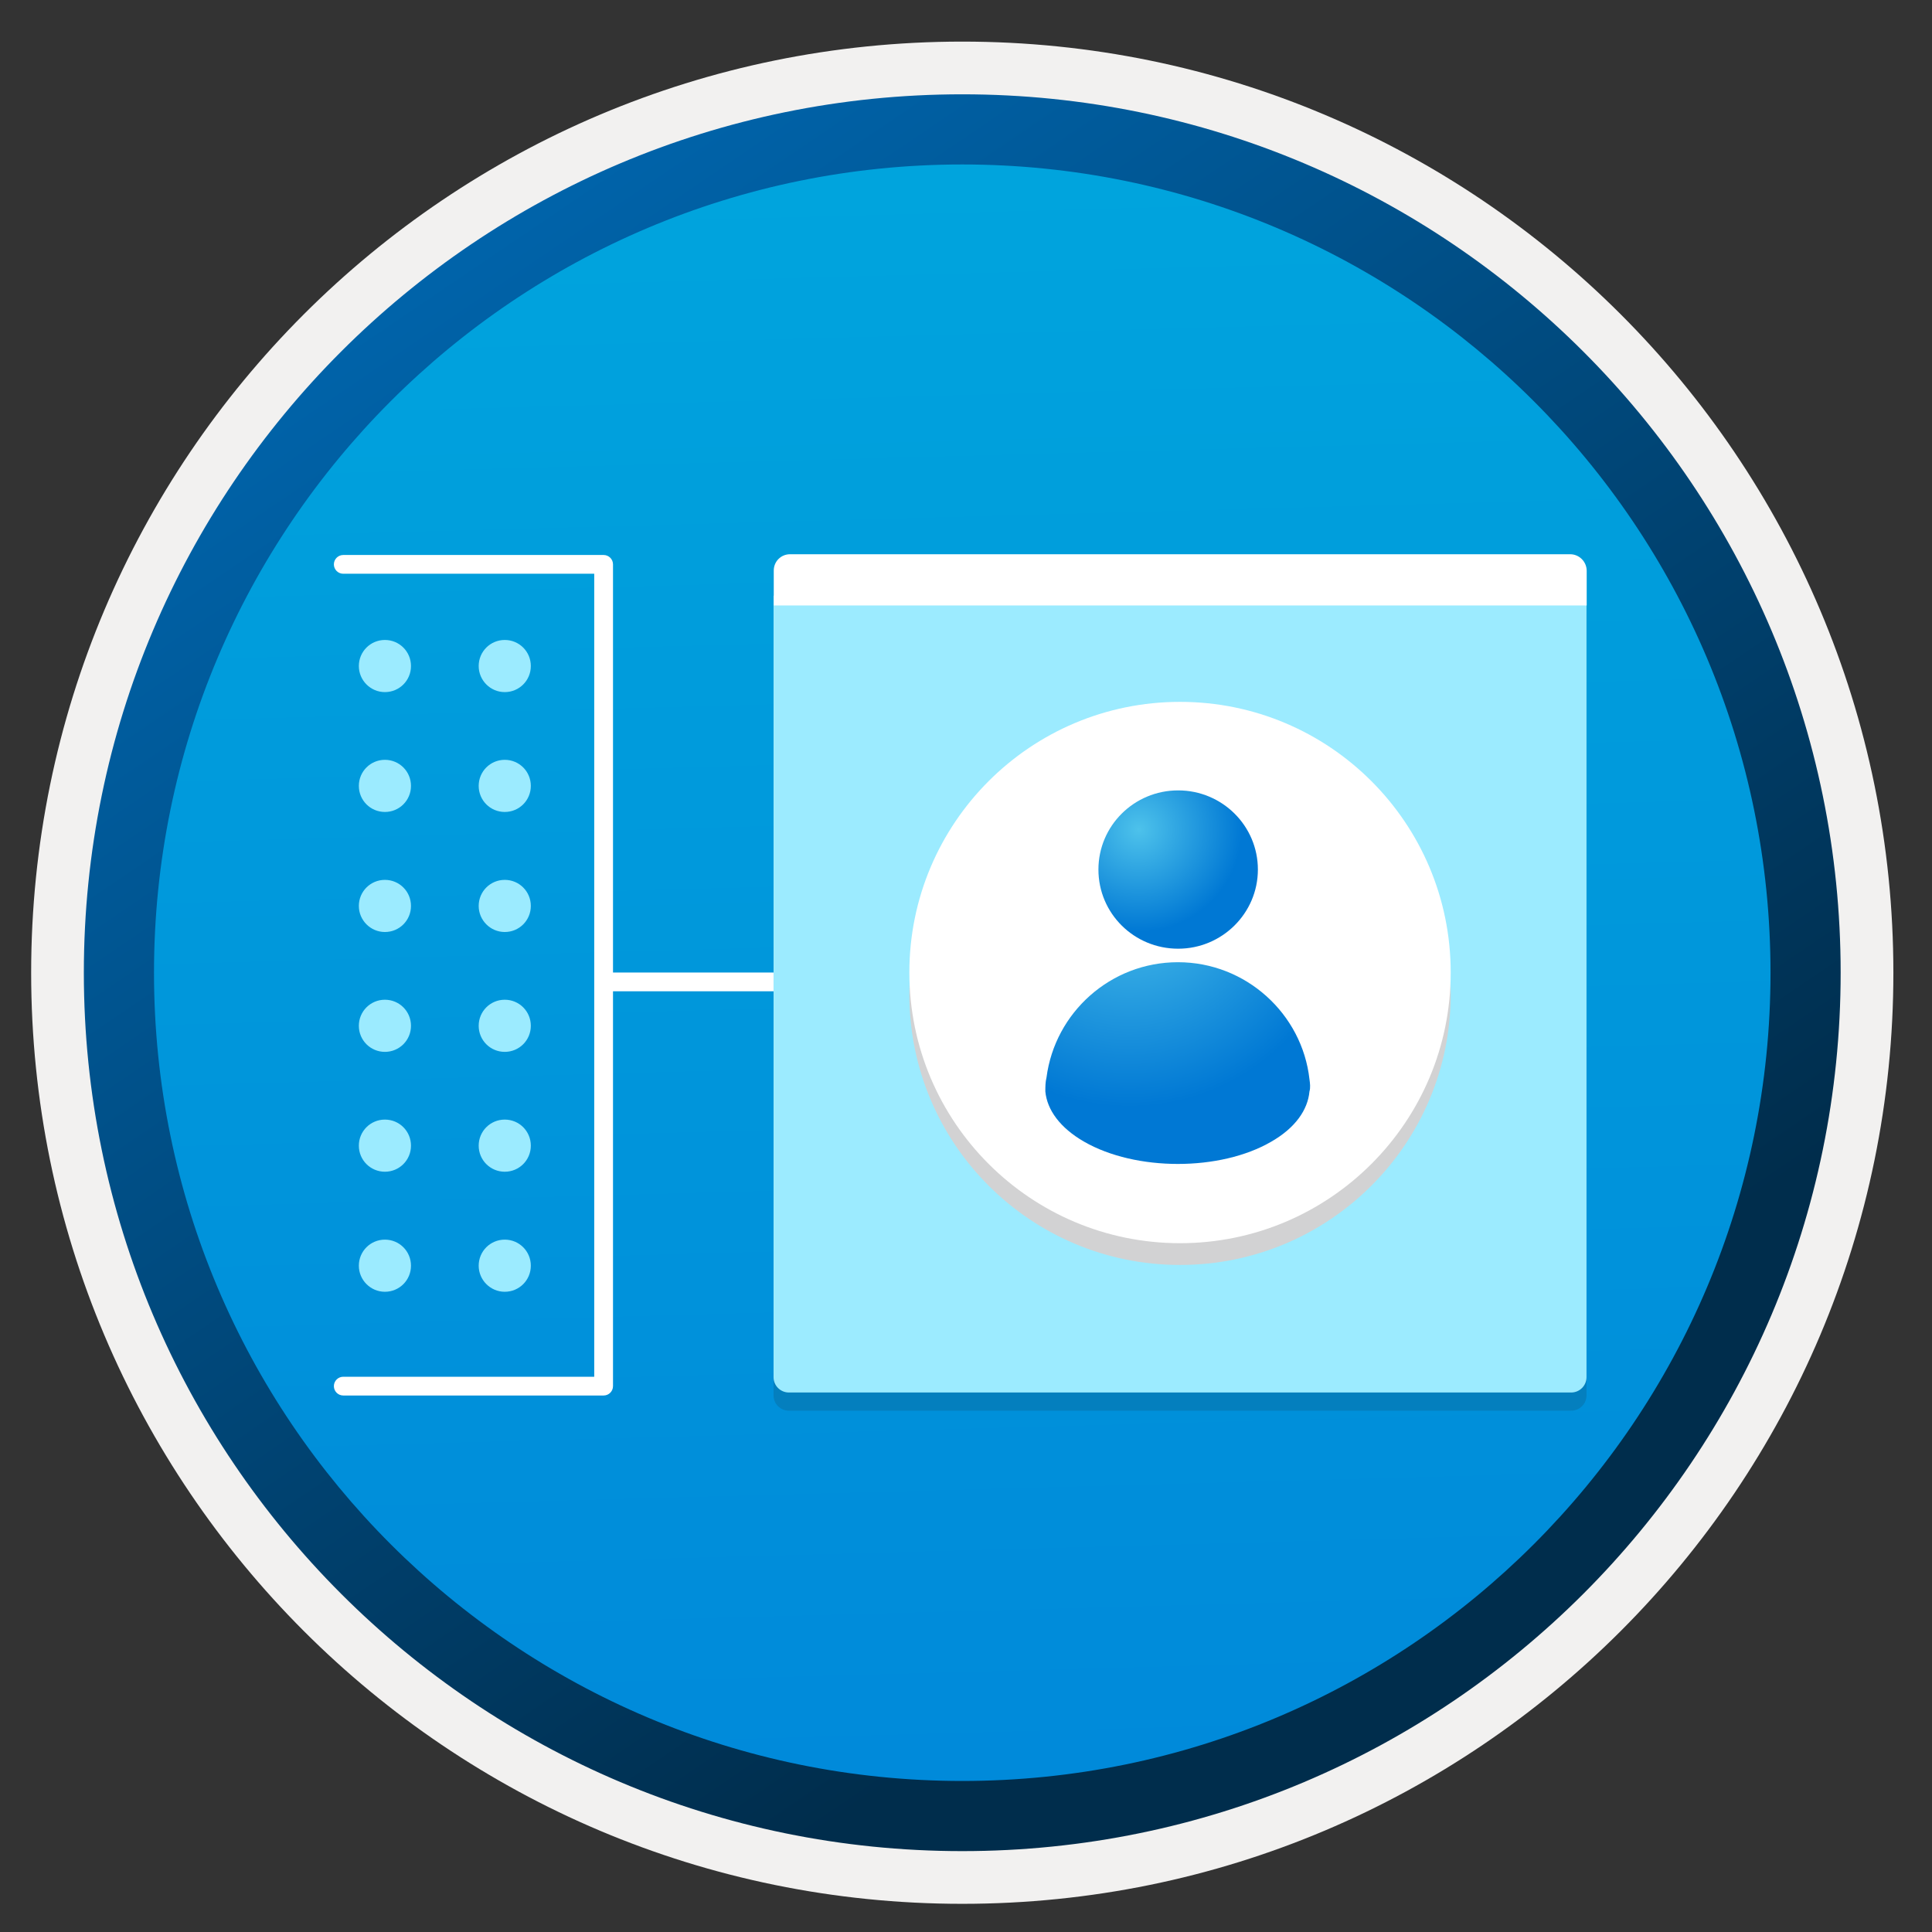 <svg width="103" height="103" viewBox="0 0 103 103" fill="none" xmlns="http://www.w3.org/2000/svg">
<rect x="0" y="0" width="103" height="103" fill="#333333" stroke="none"/>
<path d="M51.3 98.668C25.451 98.668 4.49 77.718 4.49 51.858C4.49 25.998 25.451 5.048 51.3 5.048C77.15 5.048 98.111 26.008 98.111 51.858C98.111 77.708 77.15 98.668 51.3 98.668Z" fill="url(#paint0_linear)"/>
<path fill-rule="evenodd" clip-rule="evenodd" d="M97.201 51.858C97.201 77.208 76.651 97.758 51.301 97.758C25.951 97.758 5.401 77.208 5.401 51.858C5.401 26.508 25.951 5.958 51.301 5.958C76.651 5.958 97.201 26.508 97.201 51.858ZM51.301 2.218C78.721 2.218 100.941 24.438 100.941 51.858C100.941 79.278 78.711 101.498 51.301 101.498C23.881 101.498 1.661 79.268 1.661 51.858C1.661 24.438 23.881 2.218 51.301 2.218Z" fill="#F2F1F0"/>
<path fill-rule="evenodd" clip-rule="evenodd" d="M94.391 51.858C94.391 75.658 75.1 94.948 51.3 94.948C27.5 94.948 8.21 75.658 8.21 51.858C8.21 28.058 27.5 8.768 51.3 8.768C75.1 8.768 94.391 28.058 94.391 51.858ZM51.3 5.028C77.16 5.028 98.13 25.998 98.13 51.858C98.13 77.718 77.16 98.688 51.3 98.688C25.441 98.688 4.47 77.718 4.47 51.858C4.47 25.998 25.43 5.028 51.3 5.028Z" fill="url(#paint1_linear)"/>
<path fill-rule="evenodd" clip-rule="evenodd" d="M32.23 51.848H57.321V52.848H32.23V51.848Z" fill="white"/>
<path fill-rule="evenodd" clip-rule="evenodd" d="M17.8 30.088C17.8 29.812 18.024 29.588 18.3 29.588H32.181C32.457 29.588 32.681 29.812 32.681 30.088V73.898C32.681 74.174 32.457 74.398 32.181 74.398H18.3C18.024 74.398 17.8 74.174 17.8 73.898C17.8 73.622 18.024 73.398 18.3 73.398H31.68V30.588H18.3C18.024 30.588 17.8 30.364 17.8 30.088Z" fill="white"/>
<path d="M20.521 36.898C21.291 36.898 21.911 36.278 21.911 35.508C21.911 34.738 21.291 34.118 20.521 34.118C19.751 34.118 19.131 34.738 19.131 35.508C19.131 36.268 19.751 36.898 20.521 36.898Z" fill="#9CEBFF"/>
<path d="M26.91 36.898C27.68 36.898 28.3 36.278 28.3 35.508C28.3 34.738 27.68 34.118 26.91 34.118C26.14 34.118 25.52 34.738 25.52 35.508C25.52 36.268 26.14 36.898 26.91 36.898Z" fill="#9CEBFF"/>
<path d="M20.521 49.688C21.291 49.688 21.911 49.068 21.911 48.298C21.911 47.528 21.291 46.908 20.521 46.908C19.751 46.908 19.131 47.528 19.131 48.298C19.131 49.058 19.751 49.688 20.521 49.688Z" fill="#9CEBFF"/>
<path d="M26.91 49.688C27.68 49.688 28.3 49.068 28.3 48.298C28.3 47.528 27.68 46.908 26.91 46.908C26.14 46.908 25.52 47.528 25.52 48.298C25.52 49.058 26.14 49.688 26.91 49.688Z" fill="#9CEBFF"/>
<path d="M20.521 43.288C21.291 43.288 21.911 42.668 21.911 41.898C21.911 41.128 21.291 40.508 20.521 40.508C19.751 40.508 19.131 41.128 19.131 41.898C19.131 42.668 19.751 43.288 20.521 43.288Z" fill="#9CEBFF"/>
<path d="M26.91 43.288C27.68 43.288 28.3 42.668 28.3 41.898C28.3 41.128 27.68 40.508 26.91 40.508C26.14 40.508 25.52 41.128 25.52 41.898C25.52 42.668 26.14 43.288 26.91 43.288Z" fill="#9CEBFF"/>
<path d="M20.521 56.078C21.291 56.078 21.911 55.458 21.911 54.688C21.911 53.918 21.291 53.298 20.521 53.298C19.751 53.298 19.131 53.918 19.131 54.688C19.131 55.458 19.751 56.078 20.521 56.078Z" fill="#9CEBFF"/>
<path d="M26.91 56.078C27.68 56.078 28.3 55.458 28.3 54.688C28.3 53.918 27.68 53.298 26.91 53.298C26.14 53.298 25.52 53.918 25.52 54.688C25.52 55.458 26.14 56.078 26.91 56.078Z" fill="#9CEBFF"/>
<path d="M20.521 62.468C21.291 62.468 21.911 61.848 21.911 61.078C21.911 60.308 21.291 59.688 20.521 59.688C19.751 59.688 19.131 60.308 19.131 61.078C19.131 61.848 19.751 62.468 20.521 62.468Z" fill="#9CEBFF"/>
<path d="M26.91 62.468C27.68 62.468 28.3 61.848 28.3 61.078C28.3 60.308 27.68 59.688 26.91 59.688C26.14 59.688 25.52 60.308 25.52 61.078C25.52 61.848 26.14 62.468 26.91 62.468Z" fill="#9CEBFF"/>
<path d="M20.521 68.868C21.291 68.868 21.911 68.248 21.911 67.478C21.911 66.708 21.291 66.088 20.521 66.088C19.751 66.088 19.131 66.708 19.131 67.478C19.131 68.238 19.751 68.868 20.521 68.868Z" fill="#9CEBFF"/>
<path d="M26.91 68.868C27.68 68.868 28.3 68.248 28.3 67.478C28.3 66.708 27.68 66.088 26.91 66.088C26.14 66.088 25.52 66.708 25.52 67.478C25.52 68.238 26.14 68.868 26.91 68.868Z" fill="#9CEBFF"/>
<path opacity="0.15" d="M84.581 32.728H41.24V74.388C41.24 74.848 41.611 75.208 42.06 75.208H83.76C84.221 75.208 84.581 74.838 84.581 74.388V32.728Z" fill="#1F1D20"/>
<path d="M84.581 31.758H41.24V73.418C41.24 73.878 41.611 74.238 42.06 74.238H83.76C84.221 74.238 84.581 73.868 84.581 73.418V31.758Z" fill="#9CEBFF"/>
<path d="M83.71 29.548H42.12C41.63 29.548 41.251 29.938 41.251 30.418V32.278H84.591V30.418C84.581 29.938 84.191 29.548 83.71 29.548Z" fill="white"/>
<path d="M62.91 67.438C70.88 67.438 77.341 60.978 77.341 53.008C77.341 45.038 70.88 38.578 62.91 38.578C54.941 38.578 48.48 45.038 48.48 53.008C48.48 60.978 54.941 67.438 62.91 67.438Z" fill="#D2D2D3"/>
<path d="M62.91 66.278C70.88 66.278 77.341 59.818 77.341 51.848C77.341 43.878 70.88 37.418 62.91 37.418C54.941 37.418 48.48 43.878 48.48 51.848C48.48 59.818 54.941 66.278 62.91 66.278Z" fill="white"/>
<path d="M69.811 57.538C69.421 54.048 66.421 51.298 62.8 51.298C59.211 51.298 56.24 53.978 55.791 57.448C55.73 57.688 55.73 57.958 55.73 58.188C55.821 59.168 56.511 60.128 57.8 60.868C60.55 62.448 65.05 62.448 67.77 60.868C69.061 60.128 69.721 59.168 69.811 58.188C69.871 57.988 69.841 57.748 69.811 57.538Z" fill="url(#paint2_radial)"/>
<path d="M62.81 50.578C65.15 50.578 67.061 48.688 67.061 46.358C67.061 44.028 65.16 42.138 62.81 42.138C60.461 42.138 58.56 44.028 58.56 46.358C58.56 48.698 60.461 50.578 62.81 50.578Z" fill="url(#paint3_radial)"/>
<defs>
<linearGradient id="paint0_linear" x1="49.531" y1="-12.931" x2="53.513" y2="132.839" gradientUnits="userSpaceOnUse">
<stop stop-color="#00ABDE"/>
<stop offset="1" stop-color="#007ED8"/>
</linearGradient>
<linearGradient id="paint1_linear" x1="2.734" y1="-19.767" x2="98.262" y2="121.115" gradientUnits="userSpaceOnUse">
<stop stop-color="#007ED8"/>
<stop offset="0.707" stop-color="#002D4C"/>
</linearGradient>
<radialGradient id="paint2_radial" cx="0" cy="0" r="1" gradientUnits="userSpaceOnUse" gradientTransform="translate(60.211 47.332) scale(20.051 19.979)">
<stop stop-color="#4DC2EB"/>
<stop offset="0.585" stop-color="#0078D4"/>
</radialGradient>
<radialGradient id="paint3_radial" cx="0" cy="0" r="1" gradientUnits="userSpaceOnUse" gradientTransform="translate(60.711 44.221) scale(9.404 9.352)">
<stop stop-color="#4DC2EB"/>
<stop offset="0.585" stop-color="#0078D4"/>
</radialGradient>
</defs>
</svg>
